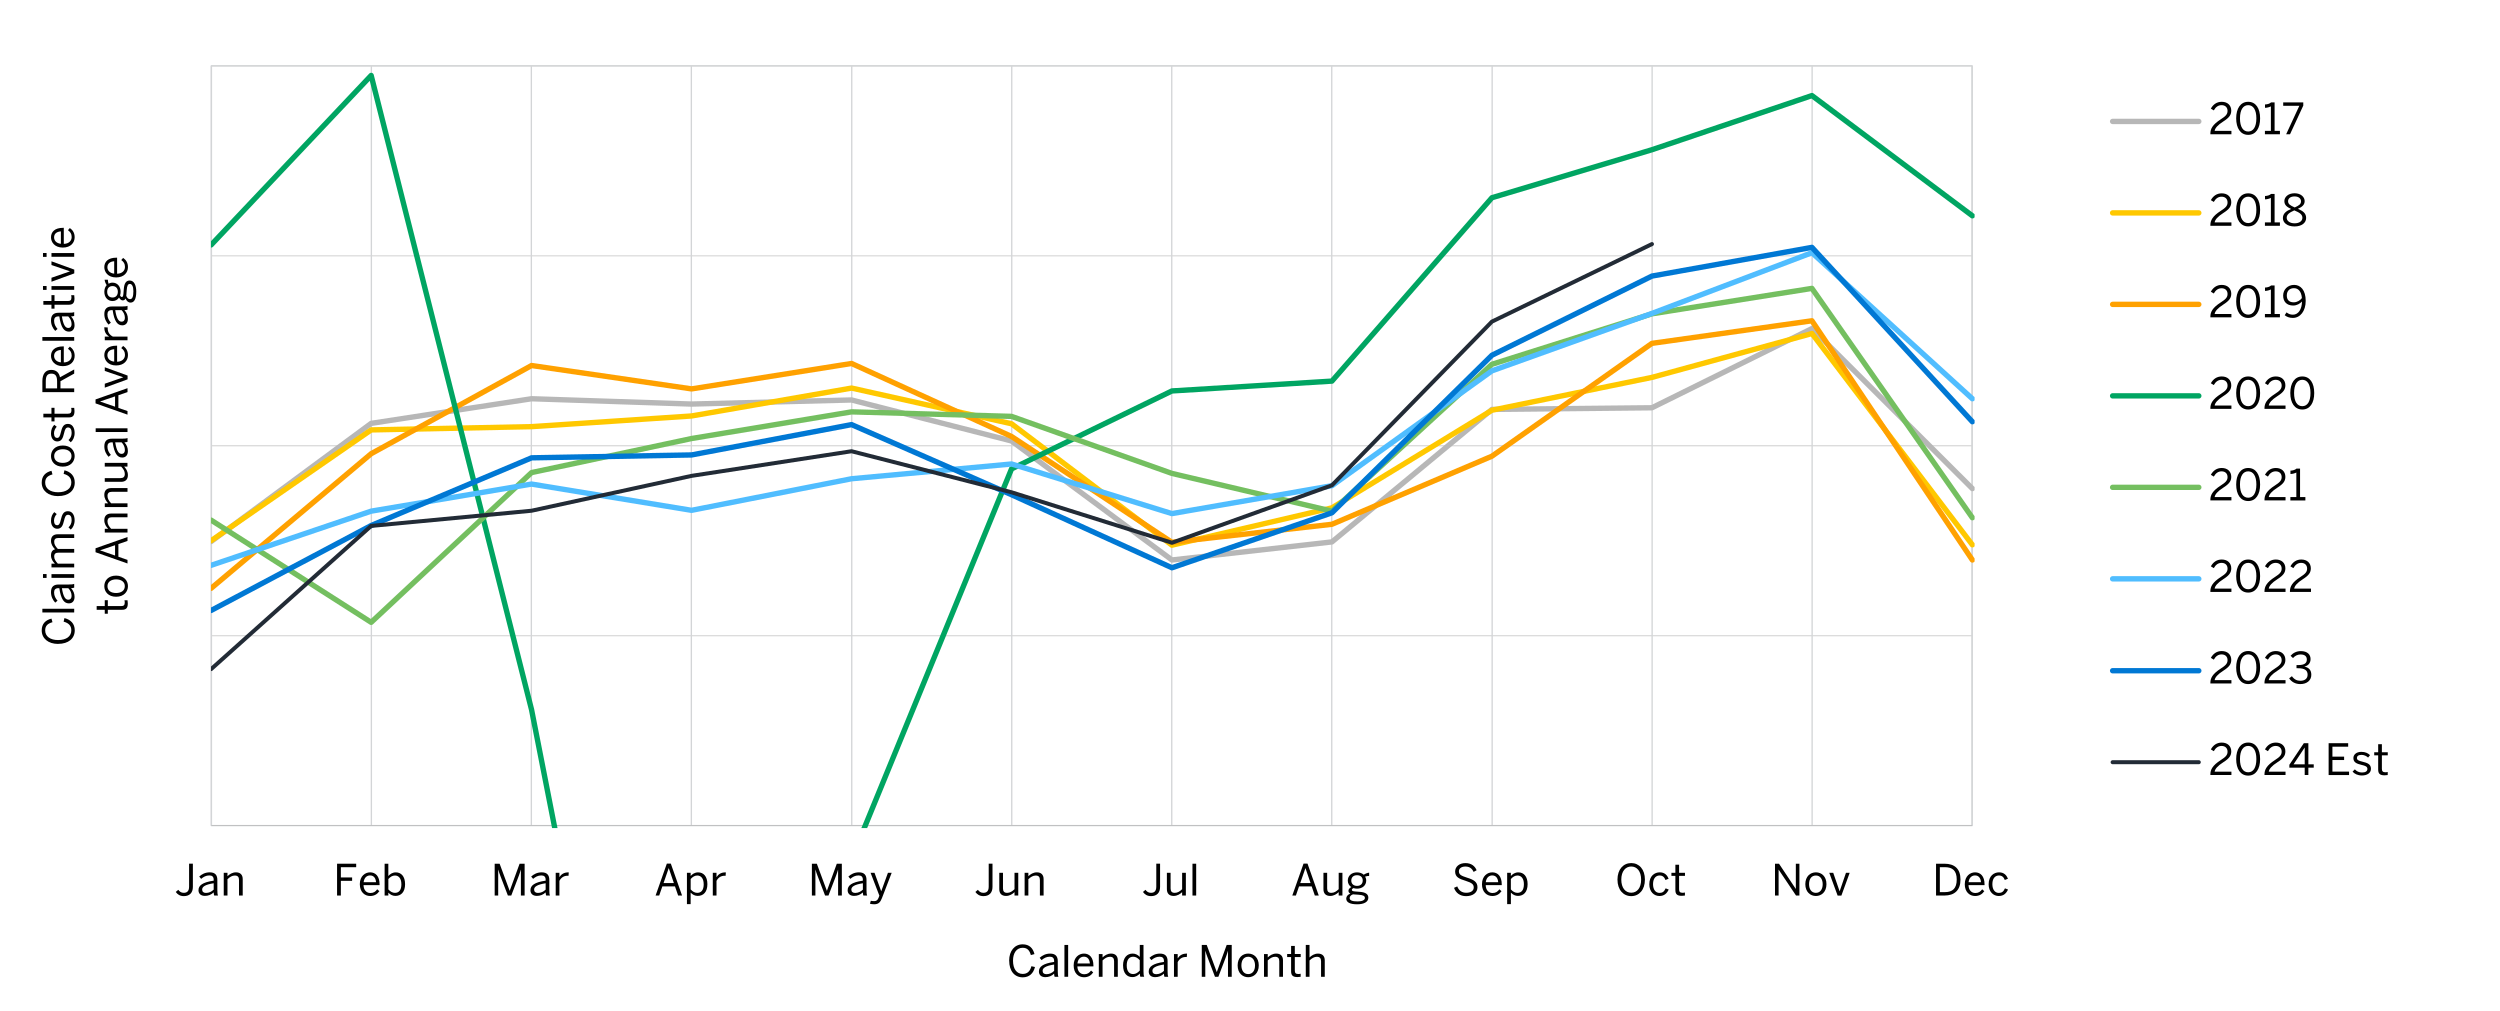 <?xml version="1.0" encoding="UTF-8"?><svg xmlns="http://www.w3.org/2000/svg" xmlns:xlink="http://www.w3.org/1999/xlink" viewBox="0 0 930 376"><defs><style>.bu{clip-path:url(#ba);}.bv{clip-path:url(#ay);}.bw{clip-path:url(#an);}.bx{clip-path:url(#t);}.by{clip-path:url(#bn);}.bz{clip-path:url(#i);}.ca{clip-path:url(#af);}.cb{clip-path:url(#x);}.cc{clip-path:url(#k);}.cd{clip-path:url(#q);}.ce{clip-path:url(#ar);}.cf{clip-path:url(#bb);}.cg{clip-path:url(#m);}.ch{clip-path:url(#bp);}.ci{stroke-width:.25px;}.ci,.cj,.ck,.cl,.cm,.cn,.co,.cp,.cq,.cr,.cs,.ct,.cu{fill:none;}.ci,.cj,.cl,.cm,.cn,.cp,.cq,.cr,.cs,.ct,.cu{stroke-linejoin:round;}.ci,.cs{stroke:#b7b7b7;}.cv{clip-path:url(#f);}.cw{clip-path:url(#j);}.cj{stroke:#00a562;}.cj,.cl,.cm,.cn,.cp,.cr,.cs{stroke-width:2px;}.cj,.cl,.cm,.cn,.cp,.cr,.cs,.cu{stroke-linecap:round;}.cx{clip-path:url(#aa);}.cy{clip-path:url(#ai);}.cz{clip-path:url(#bk);}.da{clip-path:url(#bc);}.db{clip-path:url(#ac);}.dc{clip-path:url(#ad);}.dd{clip-path:url(#bi);}.de{clip-path:url(#al);}.df{clip-path:url(#ax);}.dg{clip-path:url(#av);}.dh{clip-path:url(#bg);}.di{clip-path:url(#am);}.dj{clip-path:url(#aq);}.dk{clip-path:url(#p);}.dl{clip-path:url(#h);}.dm{clip-path:url(#ak);}.dn{clip-path:url(#bo);}.do{clip-path:url(#bq);}.dp{clip-path:url(#ag);}.cl{stroke:#74bf60;}.dq{clip-path:url(#o);}.dr{clip-path:url(#v);}.ds{clip-path:url(#bd);}.dt{clip-path:url(#b);}.du{clip-path:url(#n);}.dv{clip-path:url(#be);}.dw{clip-path:url(#r);}.cm{stroke:#ffa100;}.dx{clip-path:url(#bj);}.dy{clip-path:url(#s);}.dz{clip-path:url(#az);}.ea{clip-path:url(#at);}.eb{clip-path:url(#g);}.ec{clip-path:url(#z);}.cn{stroke:#0078d4;}.co{clip-rule:evenodd;}.ed{clip-path:url(#ao);}.ee{clip-path:url(#ap);}.ef{clip-path:url(#bl);}.eg{clip-path:url(#l);}.eh{clip-path:url(#d);}.ei{clip-path:url(#ae);}.ej{clip-path:url(#bm);}.cp{stroke:#50bdff;}.ek{clip-path:url(#e);}.el{clip-path:url(#au);}.cq{stroke:#d3d5d7;}.cq,.ct{stroke-width:.5px;}.em{clip-path:url(#aj);}.en{clip-path:url(#w);}.eo{clip-path:url(#ab);}.ep{clip-path:url(#bf);}.cr{stroke:#ffc800;}.eq{clip-path:url(#ah);}.er{clip-path:url(#y);}.es{clip-path:url(#as);}.ct{stroke:#dcdcdc;}.et{clip-path:url(#u);}.eu{clip-path:url(#bh);}.cu{stroke:#222b36;stroke-dasharray:57150 76200;stroke-width:1.5px;}.ev{clip-path:url(#aw);}</style><clipPath id="b"><polygon class="co" points="80.85 -98.68 727.04 -98.68 727.04 -372.69 80.85 -372.69 80.85 -98.68 80.85 -98.68"/></clipPath><clipPath id="d"><polygon class="co" points=".34 369.54 916 369.54 916 3.27 .34 3.27 .34 369.54 .34 369.54"/></clipPath><clipPath id="e"><polygon class="co" points=".34 369.54 916 369.54 916 3.27 .34 3.27 .34 369.54 .34 369.54"/></clipPath><clipPath id="f"><polygon class="co" points=".34 369.54 916 369.54 916 3.27 .34 3.27 .34 369.54 .34 369.54"/></clipPath><clipPath id="g"><polygon class="co" points=".34 369.54 916 369.54 916 3.27 .34 3.27 .34 369.54 .34 369.54"/></clipPath><clipPath id="h"><polygon class="co" points="78.48 308.04 734.55 308.04 734.55 24.33 78.48 24.33 78.48 308.04 78.48 308.04"/></clipPath><clipPath id="i"><polygon class="co" points="78.48 308.04 734.55 308.04 734.55 24.33 78.48 24.33 78.48 308.04 78.48 308.04"/></clipPath><clipPath id="j"><polygon class="co" points="78.48 308.04 734.55 308.04 734.55 24.33 78.48 24.33 78.48 308.04 78.48 308.04"/></clipPath><clipPath id="k"><polygon class="co" points="78.48 308.04 734.55 308.04 734.55 24.33 78.48 24.33 78.48 308.04 78.48 308.04"/></clipPath><clipPath id="l"><polygon class="co" points="78.48 308.04 734.55 308.04 734.55 24.33 78.48 24.33 78.48 308.04 78.48 308.04"/></clipPath><clipPath id="m"><polygon class="co" points="78.48 308.04 734.55 308.04 734.55 24.33 78.48 24.33 78.48 308.04 78.48 308.04"/></clipPath><clipPath id="n"><polygon class="co" points="78.48 308.04 734.55 308.04 734.55 24.33 78.48 24.33 78.48 308.04 78.48 308.04"/></clipPath><clipPath id="o"><polygon class="co" points="78.48 308.04 734.55 308.04 734.55 24.33 78.48 24.33 78.48 308.04 78.48 308.04"/></clipPath><clipPath id="p"><polygon class="co" points=".34 369.54 916 369.54 916 3.27 .34 3.27 .34 369.54 .34 369.54"/></clipPath><clipPath id="q"><rect class="ck" x=".34" y="3.27" width="915.66" height="366.26"/></clipPath><clipPath id="r"><polygon class="co" points=".34 369.54 916 369.54 916 3.27 .34 3.27 .34 369.54 .34 369.54"/></clipPath><clipPath id="s"><rect class="ck" x=".34" y="3.27" width="915.66" height="366.26"/></clipPath><clipPath id="t"><polygon class="co" points=".34 369.54 916 369.54 916 3.27 .34 3.27 .34 369.54 .34 369.54"/></clipPath><clipPath id="u"><rect class="ck" x=".34" y="3.27" width="915.66" height="366.26"/></clipPath><clipPath id="v"><polygon class="co" points=".34 369.54 916 369.54 916 3.27 .34 3.27 .34 369.54 .34 369.54"/></clipPath><clipPath id="w"><rect class="ck" x=".34" y="3.27" width="915.66" height="366.26"/></clipPath><clipPath id="x"><polygon class="co" points=".34 369.54 916 369.54 916 3.27 .34 3.27 .34 369.54 .34 369.54"/></clipPath><clipPath id="y"><rect class="ck" x=".34" y="3.27" width="915.66" height="366.26"/></clipPath><clipPath id="z"><polygon class="co" points=".34 369.54 916 369.54 916 3.27 .34 3.27 .34 369.54 .34 369.54"/></clipPath><clipPath id="aa"><rect class="ck" x=".34" y="3.27" width="915.66" height="366.26"/></clipPath><clipPath id="ab"><polygon class="co" points=".34 369.54 916 369.54 916 3.27 .34 3.27 .34 369.54 .34 369.54"/></clipPath><clipPath id="ac"><rect class="ck" x=".34" y="3.27" width="915.66" height="366.26"/></clipPath><clipPath id="ad"><polygon class="co" points=".34 369.54 916 369.54 916 3.27 .34 3.27 .34 369.54 .34 369.54"/></clipPath><clipPath id="ae"><rect class="ck" x=".34" y="3.27" width="915.66" height="366.26"/></clipPath><clipPath id="af"><polygon class="co" points=".34 369.54 916 369.54 916 3.27 .34 3.27 .34 369.54 .34 369.54"/></clipPath><clipPath id="ag"><rect class="ck" x=".34" y="3.27" width="915.66" height="366.26"/></clipPath><clipPath id="ah"><polygon class="co" points=".34 369.54 916 369.54 916 3.27 .34 3.27 .34 369.54 .34 369.54"/></clipPath><clipPath id="ai"><rect class="ck" x=".34" y="3.27" width="915.66" height="366.26"/></clipPath><clipPath id="aj"><polygon class="co" points=".34 369.54 916 369.54 916 3.27 .34 3.27 .34 369.54 .34 369.54"/></clipPath><clipPath id="ak"><rect class="ck" x=".34" y="3.27" width="915.66" height="366.26"/></clipPath><clipPath id="al"><polygon class="co" points=".34 369.54 916 369.54 916 3.27 .34 3.27 .34 369.54 .34 369.54"/></clipPath><clipPath id="am"><rect class="ck" x=".34" y="3.27" width="915.66" height="366.26"/></clipPath><clipPath id="an"><polygon class="co" points=".34 369.54 916 369.54 916 3.27 .34 3.27 .34 369.54 .34 369.54"/></clipPath><clipPath id="ao"><rect class="ck" x=".34" y="3.27" width="915.66" height="366.26"/></clipPath><clipPath id="ap"><polygon class="co" points=".34 369.54 916 369.54 916 3.27 .34 3.27 .34 369.54 .34 369.54"/></clipPath><clipPath id="aq"><rect class="ck" x=".34" y="3.27" width="915.66" height="366.26"/></clipPath><clipPath id="ar"><polygon class="co" points=".34 369.54 916 369.54 916 3.27 .34 3.27 .34 369.54 .34 369.54"/></clipPath><clipPath id="as"><rect class="ck" x=".34" y="3.27" width="915.66" height="366.26"/></clipPath><clipPath id="at"><polygon class="co" points=".34 369.54 916 369.54 916 3.27 .34 3.27 .34 369.54 .34 369.54"/></clipPath><clipPath id="au"><polygon class="co" points=".34 369.54 916 369.54 916 3.27 .34 3.27 .34 369.54 .34 369.54"/></clipPath><clipPath id="av"><rect class="ck" x=".34" y="3.27" width="915.66" height="366.26"/></clipPath><clipPath id="aw"><polygon class="co" points=".34 369.54 916 369.54 916 3.27 .34 3.27 .34 369.54 .34 369.54"/></clipPath><clipPath id="ax"><polygon class="co" points=".34 369.54 916 369.54 916 3.27 .34 3.27 .34 369.54 .34 369.54"/></clipPath><clipPath id="ay"><rect class="ck" x=".34" y="3.27" width="915.66" height="366.26"/></clipPath><clipPath id="az"><polygon class="co" points=".34 369.54 916 369.54 916 3.27 .34 3.27 .34 369.54 .34 369.54"/></clipPath><clipPath id="ba"><polygon class="co" points=".34 369.54 916 369.54 916 3.27 .34 3.27 .34 369.54 .34 369.54"/></clipPath><clipPath id="bb"><rect class="ck" x=".34" y="3.27" width="915.66" height="366.26"/></clipPath><clipPath id="bc"><polygon class="co" points=".34 369.54 916 369.54 916 3.27 .34 3.27 .34 369.54 .34 369.54"/></clipPath><clipPath id="bd"><polygon class="co" points=".34 369.54 916 369.54 916 3.27 .34 3.27 .34 369.54 .34 369.54"/></clipPath><clipPath id="be"><rect class="ck" x=".34" y="3.27" width="915.66" height="366.26"/></clipPath><clipPath id="bf"><polygon class="co" points=".34 369.54 916 369.54 916 3.27 .34 3.27 .34 369.54 .34 369.54"/></clipPath><clipPath id="bg"><polygon class="co" points=".34 369.54 916 369.54 916 3.27 .34 3.27 .34 369.54 .34 369.54"/></clipPath><clipPath id="bh"><rect class="ck" x=".34" y="3.27" width="915.66" height="366.26"/></clipPath><clipPath id="bi"><polygon class="co" points=".34 369.54 916 369.54 916 3.27 .34 3.27 .34 369.54 .34 369.54"/></clipPath><clipPath id="bj"><polygon class="co" points=".34 369.54 916 369.54 916 3.27 .34 3.27 .34 369.54 .34 369.54"/></clipPath><clipPath id="bk"><rect class="ck" x=".34" y="3.27" width="915.66" height="366.26"/></clipPath><clipPath id="bl"><polygon class="co" points=".34 369.54 916 369.54 916 3.27 .34 3.27 .34 369.54 .34 369.54"/></clipPath><clipPath id="bm"><polygon class="co" points=".34 369.54 916 369.54 916 3.27 .34 3.27 .34 369.54 .34 369.54"/></clipPath><clipPath id="bn"><rect class="ck" x=".34" y="3.27" width="915.66" height="366.26"/></clipPath><clipPath id="bo"><polygon class="co" points=".34 369.54 916 369.54 916 3.27 .34 3.27 .34 369.54 .34 369.54"/></clipPath><clipPath id="bp"><polygon class="co" points=".34 369.54 916 369.54 916 3.27 .34 3.27 .34 369.54 .34 369.54"/></clipPath><clipPath id="bq"><rect class="ck" x=".34" y="3.27" width="915.66" height="366.26"/></clipPath></defs><g id="a"><g class="dt"><polyline class="cj" points="80.93 -312.66 139.49 -290.47 198.21 -178.12 256.92 137.8 315.49 -59.77 374.2 -247.01 432.76 -295.86 491.48 -263.5 550.2 -308.04 608.76 -385.09 667.47 -267.04 726.04 -360.59"/></g></g><g id="c"><g class="eh"><path class="ct" d="M78.63,236.46h655M78.63,165.8h655M78.63,95.15h655M78.63,24.49h655"/></g><g class="ek"><path class="cq" d="M78.63,24.49v282.63M138.15,24.49v282.63M197.66,24.49v282.63M257.18,24.49v282.63M316.85,24.49v282.63M376.37,24.49v282.63M435.89,24.49v282.63M495.41,24.49v282.63M555.08,24.49v282.63M614.59,24.49v282.63M674.11,24.49v282.63M733.63,24.49v282.63"/></g><g class="cv"><polygon class="cq" points="78.63 24.49 733.63 24.49 733.63 307.12 78.63 307.12 78.63 24.49 78.63 24.49"/></g><g class="eb"><line class="ci" x1="78.63" y1="307.12" x2="733.63" y2="307.12"/></g><g class="dl"><polyline class="cs" points="78.55 201.44 138.07 157.49 197.74 148.33 257.26 150.31 316.78 148.79 376.29 164.05 435.96 208.31 495.48 201.59 555 152.3 614.52 151.69 674.04 122.23 733.71 181.75"/></g><g class="bz"><polyline class="cr" points="78.55 201.13 138.07 159.93 197.74 158.71 257.26 154.74 316.78 144.36 376.29 157.64 435.96 202.81 495.48 188.92 555 152.6 614.52 140.39 674.04 124.07 733.71 202.66"/></g><g class="cw"><polyline class="cm" points="78.55 218.84 138.07 168.78 197.74 135.97 257.26 144.67 316.78 135.21 376.29 162.37 435.96 201.74 495.48 195.03 555 169.7 614.52 127.73 674.04 119.33 733.71 208.31"/></g><g class="cc"><polyline class="cj" points="78.55 91.1 138.07 28.07 197.74 264.01 257.26 567.4 316.78 319.56 376.29 174.43 435.96 145.43 495.48 141.77 555 73.55 614.52 55.7 674.04 35.55 733.71 80.27"/></g><g class="eg"><polyline class="cl" points="78.55 193.5 138.07 231.5 197.74 175.8 257.26 163.13 316.78 153.21 376.29 154.89 435.96 176.11 495.48 190.15 555 135.51 614.52 116.74 674.04 107.28 733.71 192.59"/></g><g class="cg"><polyline class="cp" points="78.55 210.29 138.07 190.15 197.74 180.07 257.26 189.84 316.78 178.09 376.29 172.6 435.96 191.06 495.48 180.68 555 137.95 614.52 116.59 674.04 94 733.71 148.33"/></g><g class="du"><polyline class="cn" points="78.55 227.08 138.07 195.49 197.74 170.31 257.26 169.24 316.78 157.95 376.29 184.04 435.96 211.21 495.48 190.76 555 132.15 614.52 102.7 674.04 92.02 733.71 156.88"/></g><g class="dq"><polyline class="cu" points="78.55 248.9 138.07 195.64 197.74 189.99 257.26 177.02 316.78 167.86 376.29 183.13 435.96 201.9 495.48 180.53 555 119.64 614.52 90.8"/></g><g class="dk"><g class="cd"><path d="M65.38,331.81l.94-.8c.48.66,1.09,1.12,2.02,1.12,1.2,0,2-.58,2-2.29v-8.55h1.41v8.64c0,2.22-1.26,3.43-3.36,3.43-1.44,0-2.34-.62-3.01-1.55Z"/><path d="M73.84,331.13c0-1.71,1.46-2.93,5.65-3.52v-.38c0-1.06-.56-1.57-1.6-1.57-1.28,0-2.23.56-3.06,1.28l-.72-.86c.98-.9,2.24-1.57,3.92-1.57,2.02,0,2.82,1.06,2.82,2.82v3.73c0,1.02.06,1.65.24,2.08h-1.41c-.11-.35-.19-.69-.19-1.17-.94.88-2,1.3-3.27,1.3-1.46,0-2.39-.77-2.39-2.13ZM79.49,330.94v-2.37c-3.22.51-4.29,1.3-4.29,2.35,0,.82.54,1.25,1.42,1.25,1.12,0,2.08-.46,2.87-1.23Z"/><path d="M83.23,333.14v-8.45h1.39v1.26c.74-.72,1.79-1.44,3.17-1.44,1.62,0,2.5.93,2.5,2.53v6.1h-1.38v-5.79c0-1.12-.48-1.65-1.55-1.65-1.01,0-1.86.53-2.74,1.36v6.08h-1.39Z"/></g></g><g class="dw"><g class="dy"><path d="M125.39,333.14v-11.84h7.11v1.3h-5.7v3.81h4.19v1.26h-4.19v5.47h-1.41Z"/><path d="M133.85,328.91c0-3.07,2.05-4.4,3.83-4.4,2,0,3.52,1.41,3.52,4.47v.29h-5.97c.05,1.9,1.15,2.93,2.54,2.93,1.22,0,1.9-.5,2.55-1.38l.8.7c-.78,1.12-1.86,1.79-3.44,1.79-2,0-3.83-1.46-3.83-4.4ZM139.89,328.19c-.11-1.5-.83-2.53-2.22-2.53-1.14,0-2.21.78-2.4,2.53h4.63Z"/><path d="M144.46,332.05v1.09h-1.38v-11.84h1.38v4.58c.64-.72,1.52-1.36,2.79-1.36,1.94,0,3.44,1.44,3.44,4.39s-1.52,4.37-3.59,4.37c-1.04,0-1.92-.46-2.64-1.22ZM149.31,328.91c0-2.16-1.02-3.22-2.38-3.22-.98,0-1.76.53-2.46,1.3v3.87c.74.83,1.55,1.28,2.45,1.28,1.47,0,2.4-.99,2.4-3.23Z"/></g></g><g class="bx"><g class="et"><path d="M184.02,333.14v-11.84h1.84l3.73,10.07h.03l3.67-10.07h1.87v11.84h-1.39v-9.59h-.03c-.16.62-.45,1.39-.72,2.18l-2.83,7.41h-1.26l-2.83-7.41c-.29-.78-.48-1.28-.74-2.22h-.03v9.64h-1.3Z"/><path d="M197.33,331.13c0-1.71,1.46-2.93,5.65-3.52v-.38c0-1.06-.56-1.57-1.6-1.57-1.28,0-2.23.56-3.06,1.28l-.72-.86c.98-.9,2.24-1.57,3.92-1.57,2.02,0,2.82,1.06,2.82,2.82v3.73c0,1.02.06,1.65.24,2.08h-1.41c-.11-.35-.19-.69-.19-1.17-.94.88-2,1.3-3.27,1.3-1.46,0-2.39-.77-2.39-2.13ZM202.98,330.94v-2.37c-3.22.51-4.29,1.3-4.29,2.35,0,.82.54,1.25,1.42,1.25,1.12,0,2.08-.46,2.87-1.23Z"/><path d="M206.72,333.14v-8.45h1.38v1.57h.03c.62-.98,1.62-1.74,3.27-1.74h.18l-.1,1.28s-.35-.02-.4-.02c-1.34,0-2.35.7-2.98,1.9v5.46h-1.38Z"/></g></g><g class="dr"><g class="en"><path d="M243.88,333.14l4.19-11.89h1.47l4.19,11.89h-1.46l-1.17-3.39h-4.71l-1.17,3.39h-1.36ZM246.84,328.51h3.84l-1.89-5.55h-.03l-1.92,5.55Z"/><path d="M255.54,336.34v-11.65h1.38v1.17c.64-.7,1.52-1.34,2.79-1.34,1.94,0,3.44,1.44,3.44,4.39s-1.52,4.37-3.59,4.37c-1.04,0-1.92-.46-2.64-1.22v4.29h-1.38ZM261.77,328.91c0-2.16-1.02-3.22-2.38-3.22-.98,0-1.76.53-2.46,1.3v3.87c.74.83,1.55,1.28,2.45,1.28,1.47,0,2.4-.99,2.4-3.23Z"/><path d="M265.16,333.14v-8.45h1.38v1.57h.03c.62-.98,1.62-1.74,3.27-1.74h.18l-.1,1.28s-.35-.02-.4-.02c-1.34,0-2.35.7-2.98,1.9v5.46h-1.38Z"/></g></g><g class="cb"><g class="er"><path d="M302.02,333.14v-11.84h1.84l3.73,10.07h.03l3.67-10.07h1.87v11.84h-1.39v-9.59h-.03c-.16.62-.45,1.39-.72,2.18l-2.83,7.41h-1.26l-2.83-7.41c-.29-.78-.48-1.28-.74-2.22h-.03v9.64h-1.3Z"/><path d="M315.33,331.13c0-1.71,1.46-2.93,5.65-3.52v-.38c0-1.06-.56-1.57-1.6-1.57-1.28,0-2.23.56-3.06,1.28l-.72-.86c.98-.9,2.24-1.57,3.92-1.57,2.02,0,2.82,1.06,2.82,2.82v3.73c0,1.02.06,1.65.24,2.08h-1.41c-.11-.35-.19-.69-.19-1.17-.94.88-2,1.3-3.27,1.3-1.46,0-2.39-.77-2.39-2.13ZM320.99,330.94v-2.37c-3.22.51-4.29,1.3-4.29,2.35,0,.82.54,1.25,1.42,1.25,1.12,0,2.08-.46,2.87-1.23Z"/><path d="M323.62,336.18l.32-1.1c.24.06.66.14,1.25.14.86,0,1.28-.37,1.62-1.2l.32-.83-3.27-8.5h1.46l2.48,6.83h.03l2.48-6.83h1.39l-3.62,9.41c-.58,1.49-1.23,2.29-2.88,2.29-.75,0-1.22-.1-1.58-.21Z"/></g></g><g class="ec"><g class="cx"><path d="M362.84,331.81l.94-.8c.48.66,1.09,1.12,2.02,1.12,1.2,0,2-.58,2-2.29v-8.55h1.41v8.64c0,2.22-1.26,3.43-3.36,3.43-1.44,0-2.34-.62-3.01-1.55Z"/><path d="M371.73,330.78v-6.1h1.38v5.81c0,1.12.48,1.65,1.55,1.65s1.86-.53,2.74-1.36v-6.1h1.39v8.45h-1.39v-1.26c-.74.72-1.79,1.42-3.17,1.42-1.62,0-2.5-.91-2.5-2.51Z"/><path d="M381.16,333.14v-8.45h1.39v1.26c.74-.72,1.79-1.44,3.17-1.44,1.62,0,2.5.93,2.5,2.53v6.1h-1.38v-5.79c0-1.12-.48-1.65-1.55-1.65-1.01,0-1.86.53-2.74,1.36v6.08h-1.39Z"/></g></g><g class="eo"><g class="db"><path d="M425.18,331.81l.94-.8c.48.66,1.09,1.12,2.02,1.12,1.2,0,2-.58,2-2.29v-8.55h1.41v8.64c0,2.22-1.26,3.43-3.36,3.43-1.44,0-2.34-.62-3.01-1.55Z"/><path d="M434.08,330.78v-6.1h1.38v5.81c0,1.12.48,1.65,1.55,1.65s1.86-.53,2.74-1.36v-6.1h1.39v8.45h-1.39v-1.26c-.74.72-1.79,1.42-3.17,1.42-1.62,0-2.5-.91-2.5-2.51Z"/><path d="M443.6,333.14v-11.84h1.38v11.84h-1.38Z"/></g></g><g class="dc"><g class="ei"><path d="M480.73,333.14l4.19-11.89h1.47l4.19,11.89h-1.46l-1.17-3.39h-4.71l-1.17,3.39h-1.36ZM483.69,328.51h3.84l-1.89-5.55h-.03l-1.92,5.55Z"/><path d="M492.32,330.78v-6.1h1.38v5.81c0,1.12.48,1.65,1.55,1.65s1.86-.53,2.74-1.36v-6.1h1.39v8.45h-1.39v-1.26c-.74.72-1.79,1.42-3.17,1.42-1.62,0-2.5-.91-2.5-2.51Z"/><path d="M500.8,334.29c0-.86.59-1.5,1.54-1.87-.48-.22-.72-.58-.72-1.07,0-.54.45-1.01,1.06-1.36-.82-.53-1.3-1.38-1.3-2.43,0-1.78,1.42-3.04,3.44-3.04,1.04,0,1.9.35,2.5.88.51-.38,1.31-.7,2-.78v1.22c-.46,0-1.02.08-1.52.27.27.38.43.88.43,1.46,0,1.82-1.44,3.01-3.41,3.01-.5,0-.91-.08-1.34-.21-.35.16-.59.37-.59.66,0,.35.27.51,1.17.59l1.73.14c2.14.14,3.23.83,3.23,2.19,0,1.6-1.68,2.45-4.13,2.45-2.85,0-4.08-.82-4.08-2.1ZM507.74,334.06c0-.75-.56-1.09-2.34-1.22l-1.6-.11c-.16-.02-.32-.03-.48-.05-.82.29-1.25.82-1.25,1.39,0,.85.88,1.26,2.98,1.26,1.68,0,2.69-.51,2.69-1.28ZM506.94,327.58c0-1.23-.77-2-2.13-2s-2.13.78-2.13,2,.85,1.97,2.14,1.97,2.11-.75,2.11-1.97Z"/></g></g><g class="ca"><g class="dp"><path d="M540.92,330.27l1.18-.53c.59,1.58,1.76,2.37,3.36,2.37s2.77-.7,2.77-1.95c0-1.17-.64-1.74-2.98-2.48-2.46-.75-3.94-1.42-3.94-3.47,0-1.81,1.55-3.14,3.81-3.14s3.57,1.15,4.18,2.66l-1.12.62c-.64-1.42-1.66-2-3.07-2-1.5,0-2.4.74-2.4,1.75,0,1.26.8,1.68,3.12,2.42,2.38.74,3.79,1.54,3.79,3.55s-1.71,3.3-4.23,3.3c-2.26,0-3.86-1.22-4.48-3.09Z"/><path d="M551.3,328.91c0-3.07,2.05-4.4,3.83-4.4,2,0,3.52,1.41,3.52,4.47v.29h-5.97c.05,1.9,1.15,2.93,2.54,2.93,1.22,0,1.9-.5,2.54-1.38l.8.7c-.78,1.12-1.86,1.79-3.44,1.79-2,0-3.83-1.46-3.83-4.4ZM557.33,328.19c-.11-1.5-.83-2.53-2.22-2.53-1.14,0-2.21.78-2.4,2.53h4.63Z"/><path d="M560.66,336.34v-11.65h1.38v1.17c.64-.7,1.52-1.34,2.79-1.34,1.94,0,3.44,1.44,3.44,4.39s-1.52,4.37-3.58,4.37c-1.04,0-1.92-.46-2.64-1.22v4.29h-1.38ZM566.89,328.91c0-2.16-1.02-3.22-2.39-3.22-.98,0-1.76.53-2.46,1.3v3.87c.74.83,1.55,1.28,2.45,1.28,1.47,0,2.4-.99,2.4-3.23Z"/></g></g><g class="eq"><g class="cy"><path d="M601.7,327.21c0-3.81,2.19-6.15,5.12-6.15s5.09,2.34,5.09,6.15-2.16,6.15-5.09,6.15-5.12-2.34-5.12-6.15ZM610.5,327.21c0-3.09-1.54-4.87-3.68-4.87s-3.7,1.78-3.7,4.87,1.52,4.88,3.7,4.88,3.68-1.79,3.68-4.88Z"/><path d="M613.55,328.91c0-3.09,1.98-4.4,3.87-4.4s2.8,1.12,3.31,2.37l-1.17.48c-.42-1.09-1.07-1.68-2.18-1.68-1.22,0-2.45.85-2.45,3.23,0,2.08.99,3.25,2.42,3.25,1.07,0,1.73-.46,2.27-1.7l1.14.45c-.66,1.41-1.63,2.4-3.46,2.4-1.95,0-3.76-1.5-3.76-4.4Z"/><path d="M623.24,331.09v-5.27h-1.47v-1.14h1.47v-3.01h1.38v3.01h2.19v1.14h-2.19v4.96c0,.9.29,1.34,1.31,1.34.3,0,.64-.05.86-.11v1.14c-.24.05-.77.1-1.2.1-1.78,0-2.35-.69-2.35-2.16Z"/></g></g><g class="em"><g class="dm"><path d="M660.3,333.14v-11.84h1.49l6.23,9.36h.03v-9.36h1.33v11.84h-1.26l-6.45-9.62h-.03v9.62h-1.33Z"/><path d="M671.58,328.91c0-2.91,1.86-4.4,3.94-4.4s3.92,1.49,3.92,4.4-1.86,4.4-3.92,4.4-3.94-1.5-3.94-4.4ZM678.04,328.91c0-1.76-.85-3.22-2.53-3.22s-2.54,1.31-2.54,3.22c0,1.79.83,3.23,2.54,3.23,1.6,0,2.53-1.3,2.53-3.23Z"/><path d="M683.6,333.17l-3.11-8.48h1.47l2.37,6.85h.03l2.34-6.85h1.38l-3.09,8.48h-1.39Z"/></g></g><g class="de"><g class="di"><path d="M720.21,333.14v-11.84h3.12c3.81,0,5.97,1.92,5.97,5.89s-2.21,5.95-5.97,5.95h-3.12ZM721.62,331.87h1.89c2.87,0,4.39-1.39,4.39-4.69s-1.54-4.59-4.42-4.59h-1.86v9.28Z"/><path d="M730.9,328.91c0-3.07,2.05-4.4,3.83-4.4,2,0,3.52,1.41,3.52,4.47v.29h-5.97c.05,1.9,1.15,2.93,2.54,2.93,1.22,0,1.9-.5,2.54-1.38l.8.7c-.78,1.12-1.86,1.79-3.44,1.79-2,0-3.83-1.46-3.83-4.4ZM736.93,328.19c-.11-1.5-.83-2.53-2.22-2.53-1.14,0-2.21.78-2.4,2.53h4.63Z"/><path d="M739.78,328.91c0-3.09,1.98-4.4,3.87-4.4s2.8,1.12,3.31,2.37l-1.17.48c-.42-1.09-1.07-1.68-2.18-1.68-1.22,0-2.45.85-2.45,3.23,0,2.08.99,3.25,2.42,3.25,1.07,0,1.73-.46,2.27-1.7l1.14.45c-.66,1.41-1.63,2.4-3.46,2.4-1.95,0-3.76-1.5-3.76-4.4Z"/></g></g><g class="bw"><g class="ed"><path d="M21.62,239.54c-3.7,0-6.1-2.06-6.1-5.03,0-2.51,1.46-3.84,3.63-4.39l.37,1.34c-1.79.51-2.71,1.33-2.71,3.06,0,2.21,1.86,3.58,4.79,3.58,3.14,0,4.93-1.41,4.93-3.62,0-1.68-.94-2.72-2.86-3.22l.3-1.33c2.34.58,3.84,2.08,3.84,4.56,0,3.01-2.32,5.03-6.19,5.03Z"/><path d="M27.6,227.84h-11.84v-1.38h11.84v1.38Z"/><path d="M25.59,224.45c-1.71,0-2.93-1.46-3.52-5.65h-.38c-1.06,0-1.57.56-1.57,1.6,0,1.28.56,2.23,1.28,3.06l-.86.72c-.9-.98-1.57-2.24-1.57-3.92,0-2.02,1.06-2.82,2.82-2.82h3.73c1.02,0,1.65-.06,2.08-.24v1.41c-.35.11-.69.19-1.17.19.88.94,1.3,2,1.3,3.27,0,1.46-.77,2.39-2.13,2.39ZM25.4,218.8h-2.37c.51,3.22,1.3,4.29,2.35,4.29.82,0,1.25-.54,1.25-1.42,0-1.12-.46-2.08-1.23-2.87Z"/><path d="M17.33,214.99h-1.34v-1.44h1.34v1.44ZM27.6,214.96h-8.45v-1.38h8.45v1.38Z"/><path d="M27.6,211.06h-8.45v-1.38h1.28c-.8-.8-1.46-1.78-1.46-3.04,0-1.42.61-2.03,1.49-2.32-.8-.82-1.49-1.86-1.49-3.12,0-1.73,1.01-2.45,2.53-2.45h6.1v1.38h-5.79c-1.12,0-1.65.37-1.65,1.47,0,.94.53,1.73,1.36,2.61h6.08v1.38h-5.79c-1.12,0-1.65.37-1.65,1.47,0,.93.53,1.73,1.36,2.62h6.08v1.38Z"/><path d="M26.31,197l-.83-.83c.69-.64,1.17-1.49,1.17-2.64,0-1.31-.46-2.03-1.33-2.03s-1.17.74-1.5,2.18c-.43,1.79-.91,3.02-2.55,3.02-1.28,0-2.3-1.12-2.3-2.96,0-1.49.48-2.45,1.22-3.23l.91.72c-.59.64-1.01,1.5-1.01,2.45,0,1.23.54,1.71,1.14,1.71.78,0,1.07-.67,1.38-2,.46-1.9.93-3.22,2.67-3.22,1.62,0,2.48,1.46,2.48,3.38,0,1.52-.61,2.77-1.44,3.46Z"/><path d="M21.62,184.56c-3.7,0-6.1-2.06-6.1-5.03,0-2.51,1.46-3.84,3.63-4.39l.37,1.34c-1.79.51-2.71,1.33-2.71,3.06,0,2.21,1.86,3.58,4.79,3.58,3.14,0,4.93-1.41,4.93-3.62,0-1.68-.94-2.72-2.86-3.22l.3-1.33c2.34.58,3.84,2.08,3.84,4.56,0,3.01-2.32,5.03-6.19,5.03Z"/><path d="M23.37,173.59c-2.91,0-4.4-1.86-4.4-3.94s1.49-3.92,4.4-3.92,4.4,1.86,4.4,3.92-1.5,3.94-4.4,3.94ZM23.37,167.12c-1.76,0-3.22.85-3.22,2.53s1.31,2.54,3.22,2.54c1.79,0,3.23-.83,3.23-2.54,0-1.6-1.3-2.53-3.23-2.53Z"/><path d="M26.31,164.52l-.83-.83c.69-.64,1.17-1.49,1.17-2.64,0-1.31-.46-2.03-1.33-2.03s-1.17.74-1.5,2.18c-.43,1.79-.91,3.02-2.55,3.02-1.28,0-2.3-1.12-2.3-2.96,0-1.49.48-2.45,1.22-3.23l.91.72c-.59.64-1.01,1.5-1.01,2.45,0,1.23.54,1.71,1.14,1.71.78,0,1.07-.67,1.38-2,.46-1.9.93-3.22,2.67-3.22,1.62,0,2.48,1.46,2.48,3.38,0,1.52-.61,2.77-1.44,3.46Z"/><path d="M25.55,155.28h-5.27v1.47h-1.14v-1.47h-3.01v-1.38h3.01v-2.19h1.14v2.19h4.96c.9,0,1.34-.29,1.34-1.31,0-.3-.05-.64-.11-.86h1.14c.05.24.1.77.1,1.2,0,1.78-.69,2.35-2.16,2.35Z"/><path d="M27.6,145.88h-11.84v-4.07c0-2.69,1.14-4.21,3.31-4.21,1.9,0,2.9,1.07,3.25,2.75l5.28-2.91v1.54l-5.11,2.83v2.67h5.11v1.39ZM21.24,144.48v-2.59c0-1.86-.51-2.9-2.13-2.9s-2.08,1.02-2.08,2.91v2.58h4.21Z"/><path d="M23.37,136.21c-3.07,0-4.4-2.05-4.4-3.83,0-2,1.41-3.52,4.47-3.52h.29v5.97c1.9-.05,2.93-1.15,2.93-2.54,0-1.22-.5-1.9-1.38-2.55l.7-.8c1.12.78,1.79,1.86,1.79,3.44,0,2-1.46,3.83-4.4,3.83ZM22.65,130.18c-1.5.11-2.53.83-2.53,2.22,0,1.14.78,2.21,2.53,2.4v-4.63Z"/><path d="M27.6,126.76h-11.84v-1.38h11.84v1.38Z"/><path d="M25.59,123.36c-1.71,0-2.93-1.46-3.52-5.65h-.38c-1.06,0-1.57.56-1.57,1.6,0,1.28.56,2.23,1.28,3.06l-.86.72c-.9-.98-1.57-2.24-1.57-3.92,0-2.02,1.06-2.82,2.82-2.82h3.73c1.02,0,1.65-.06,2.08-.24v1.41c-.35.11-.69.19-1.17.19.88.94,1.3,2,1.3,3.27,0,1.46-.77,2.39-2.13,2.39ZM25.4,117.71h-2.37c.51,3.22,1.3,4.29,2.35,4.29.82,0,1.25-.54,1.25-1.42,0-1.12-.46-2.08-1.23-2.87Z"/><path d="M25.55,113.36h-5.27v1.47h-1.14v-1.47h-3.01v-1.38h3.01v-2.19h1.14v2.19h4.96c.9,0,1.34-.29,1.34-1.31,0-.3-.05-.64-.11-.86h1.14c.05.24.1.77.1,1.2,0,1.78-.69,2.35-2.16,2.35Z"/><path d="M17.33,107.84h-1.34v-1.44h1.34v1.44ZM27.6,107.81h-8.45v-1.38h8.45v1.38Z"/><path d="M27.63,101.7l-8.48,3.1v-1.47l6.85-2.37v-.03l-6.85-2.34v-1.38l8.48,3.09v1.39Z"/><path d="M17.33,95.56h-1.34v-1.44h1.34v1.44ZM27.6,95.52h-8.45v-1.38h8.45v1.38Z"/><path d="M23.37,92.1c-3.07,0-4.4-2.05-4.4-3.83,0-2,1.41-3.52,4.47-3.52h.29v5.97c1.9-.05,2.93-1.15,2.93-2.54,0-1.22-.5-1.9-1.38-2.55l.7-.8c1.12.78,1.79,1.86,1.79,3.44,0,2-1.46,3.83-4.4,3.83ZM22.65,86.07c-1.5.11-2.53.83-2.53,2.22,0,1.14.78,2.21,2.53,2.4v-4.63Z"/></g></g><g class="ee"><g class="dj"><path d="M45.38,226.84h-5.27v1.47h-1.14v-1.47h-3.01v-1.38h3.01v-2.19h1.14v2.19h4.96c.9,0,1.34-.29,1.34-1.31,0-.3-.05-.64-.11-.86h1.14c.05.24.1.77.1,1.2,0,1.78-.69,2.35-2.16,2.35Z"/><path d="M43.2,221.99c-2.91,0-4.4-1.86-4.4-3.94s1.49-3.92,4.4-3.92,4.4,1.86,4.4,3.92-1.5,3.94-4.4,3.94ZM43.2,215.53c-1.76,0-3.22.85-3.22,2.53s1.31,2.54,3.22,2.54c1.79,0,3.23-.83,3.23-2.54,0-1.6-1.3-2.53-3.23-2.53Z"/><path d="M47.43,209.62l-11.89-4.19v-1.47l11.89-4.19v1.46l-3.39,1.17v4.71l3.39,1.17v1.36ZM42.8,206.66v-3.84l-5.55,1.89v.03l5.55,1.92Z"/><path d="M47.43,198.1h-8.45v-1.39h1.26c-.72-.74-1.44-1.79-1.44-3.17,0-1.62.93-2.5,2.53-2.5h6.1v1.38h-5.79c-1.12,0-1.65.48-1.65,1.55,0,1.01.53,1.86,1.36,2.74h6.08v1.39Z"/><path d="M47.43,188.63h-8.45v-1.39h1.26c-.72-.74-1.44-1.79-1.44-3.17,0-1.62.93-2.5,2.53-2.5h6.1v1.38h-5.79c-1.12,0-1.65.48-1.65,1.55,0,1.01.53,1.86,1.36,2.74h6.08v1.39Z"/><path d="M45.07,179.24h-6.1v-1.38h5.81c1.12,0,1.65-.48,1.65-1.55s-.53-1.86-1.36-2.74h-6.1v-1.39h8.45v1.39h-1.26c.72.74,1.42,1.79,1.42,3.17,0,1.62-.91,2.5-2.51,2.5Z"/><path d="M45.43,170.2c-1.71,0-2.93-1.46-3.52-5.65h-.38c-1.06,0-1.57.56-1.57,1.6,0,1.28.56,2.23,1.28,3.06l-.86.72c-.9-.98-1.57-2.24-1.57-3.92,0-2.02,1.06-2.82,2.82-2.82h3.73c1.02,0,1.65-.06,2.08-.24v1.41c-.35.11-.69.19-1.17.19.88.94,1.3,2,1.3,3.27,0,1.46-.77,2.39-2.13,2.39ZM45.23,164.55h-2.37c.51,3.22,1.3,4.29,2.35,4.29.82,0,1.25-.54,1.25-1.42,0-1.12-.46-2.08-1.23-2.87Z"/><path d="M47.43,160.71h-11.84v-1.38h11.84v1.38Z"/><path d="M47.43,154.25l-11.89-4.19v-1.47l11.89-4.19v1.46l-3.39,1.17v4.71l3.39,1.17v1.36ZM42.8,151.29v-3.84l-5.55,1.89v.03l5.55,1.92Z"/><path d="M47.46,141.11l-8.48,3.1v-1.47l6.85-2.37v-.03l-6.85-2.34v-1.38l8.48,3.09v1.39Z"/><path d="M43.2,135.95c-3.07,0-4.4-2.05-4.4-3.83,0-2,1.41-3.52,4.47-3.52h.29v5.97c1.9-.05,2.93-1.15,2.93-2.54,0-1.22-.5-1.9-1.38-2.55l.7-.8c1.12.78,1.79,1.86,1.79,3.44,0,2-1.46,3.83-4.4,3.83ZM42.48,129.91c-1.5.11-2.53.83-2.53,2.22,0,1.14.78,2.21,2.53,2.4v-4.63Z"/><path d="M47.43,126.59h-8.45v-1.38h1.57v-.03c-.98-.62-1.74-1.62-1.74-3.27v-.18l1.28.1s-.02.35-.02.4c0,1.34.7,2.35,1.9,2.98h5.46v1.38Z"/><path d="M45.43,121.02c-1.71,0-2.93-1.46-3.52-5.65h-.38c-1.06,0-1.57.56-1.57,1.6,0,1.28.56,2.23,1.28,3.06l-.86.72c-.9-.98-1.57-2.24-1.57-3.92,0-2.02,1.06-2.82,2.82-2.82h3.73c1.02,0,1.65-.06,2.08-.24v1.41c-.35.11-.69.19-1.17.19.88.94,1.3,2,1.3,3.27,0,1.46-.77,2.39-2.13,2.39ZM45.23,115.37h-2.37c.51,3.22,1.3,4.29,2.35,4.29.82,0,1.25-.54,1.25-1.42,0-1.12-.46-2.08-1.23-2.87Z"/><path d="M48.58,112.57c-.86,0-1.5-.59-1.87-1.54-.22.48-.58.72-1.07.72-.54,0-1.01-.45-1.36-1.06-.53.82-1.38,1.3-2.43,1.3-1.78,0-3.04-1.42-3.04-3.44,0-1.04.35-1.9.88-2.5-.38-.51-.7-1.31-.78-2h1.22c0,.46.08,1.02.27,1.52.38-.27.88-.43,1.46-.43,1.82,0,3.01,1.44,3.01,3.41,0,.5-.08.91-.21,1.34.16.35.37.59.66.59.35,0,.51-.27.59-1.17l.14-1.73c.14-2.15.83-3.23,2.19-3.23,1.6,0,2.45,1.68,2.45,4.13,0,2.85-.82,4.08-2.1,4.08ZM41.87,106.42c-1.23,0-2,.77-2,2.13s.78,2.13,2,2.13,1.97-.85,1.97-2.15-.75-2.11-1.97-2.11ZM48.35,105.62c-.75,0-1.09.56-1.22,2.34l-.11,1.6c-.02.16-.03.32-.05.48.29.82.82,1.25,1.39,1.25.85,0,1.26-.88,1.26-2.98,0-1.68-.51-2.69-1.28-2.69Z"/><path d="M43.2,103.21c-3.07,0-4.4-2.05-4.4-3.83,0-2,1.41-3.52,4.47-3.52h.29v5.97c1.9-.05,2.93-1.15,2.93-2.54,0-1.22-.5-1.9-1.38-2.55l.7-.8c1.12.78,1.79,1.86,1.79,3.44,0,2-1.46,3.83-4.4,3.83ZM42.48,97.18c-1.5.11-2.53.83-2.53,2.22,0,1.14.78,2.21,2.53,2.4v-4.63Z"/></g></g><g class="ce"><g class="es"><path d="M375.4,357.39c0-3.7,2.06-6.1,5.03-6.1,2.51,0,3.84,1.46,4.39,3.63l-1.34.37c-.51-1.79-1.33-2.71-3.06-2.71-2.21,0-3.58,1.86-3.58,4.79,0,3.14,1.41,4.93,3.62,4.93,1.68,0,2.72-.94,3.22-2.87l1.33.3c-.58,2.34-2.08,3.84-4.56,3.84-3.01,0-5.03-2.32-5.03-6.19Z"/><path d="M386.48,361.36c0-1.71,1.46-2.93,5.65-3.52v-.38c0-1.06-.56-1.57-1.6-1.57-1.28,0-2.23.56-3.06,1.28l-.72-.86c.98-.9,2.24-1.57,3.92-1.57,2.02,0,2.82,1.06,2.82,2.82v3.73c0,1.02.06,1.65.24,2.08h-1.41c-.11-.35-.19-.69-.19-1.17-.94.88-2,1.3-3.27,1.3-1.46,0-2.39-.77-2.39-2.13ZM392.14,361.17v-2.37c-3.22.51-4.29,1.3-4.29,2.35,0,.82.54,1.25,1.42,1.25,1.12,0,2.08-.46,2.87-1.23Z"/><path d="M395.97,363.36v-11.84h1.38v11.84h-1.38Z"/><path d="M399.4,359.13c0-3.07,2.05-4.4,3.83-4.4,2,0,3.52,1.41,3.52,4.47v.29h-5.97c.05,1.91,1.15,2.93,2.54,2.93,1.22,0,1.9-.5,2.55-1.38l.8.71c-.78,1.12-1.86,1.79-3.44,1.79-2,0-3.83-1.46-3.83-4.4ZM405.43,358.41c-.11-1.5-.83-2.53-2.22-2.53-1.14,0-2.21.78-2.4,2.53h4.63Z"/><path d="M408.76,363.36v-8.45h1.39v1.26c.74-.72,1.79-1.44,3.17-1.44,1.62,0,2.5.93,2.5,2.53v6.1h-1.38v-5.79c0-1.12-.48-1.65-1.55-1.65-1.01,0-1.86.53-2.74,1.36v6.08h-1.39Z"/><path d="M417.77,359.15c0-2.94,1.54-4.42,3.6-4.42,1.02,0,1.98.51,2.63,1.25v-4.47h1.38v9.76c0,1.02.06,1.65.26,2.08h-1.44c-.1-.27-.19-.77-.19-1.2-.67.74-1.52,1.33-2.79,1.33-1.94,0-3.44-1.39-3.44-4.34ZM423.99,361.05v-3.87c-.74-.83-1.54-1.28-2.43-1.28-1.47,0-2.42,1.04-2.42,3.27s1.04,3.18,2.4,3.18c.98,0,1.74-.53,2.45-1.3Z"/><path d="M427.33,361.36c0-1.71,1.46-2.93,5.65-3.52v-.38c0-1.06-.56-1.57-1.6-1.57-1.28,0-2.23.56-3.06,1.28l-.72-.86c.98-.9,2.24-1.57,3.92-1.57,2.02,0,2.82,1.06,2.82,2.82v3.73c0,1.02.06,1.65.24,2.08h-1.41c-.11-.35-.19-.69-.19-1.17-.94.88-2,1.3-3.27,1.3-1.46,0-2.39-.77-2.39-2.13ZM432.98,361.17v-2.37c-3.22.51-4.29,1.3-4.29,2.35,0,.82.54,1.25,1.42,1.25,1.12,0,2.08-.46,2.87-1.23Z"/><path d="M436.72,363.36v-8.45h1.38v1.57h.03c.62-.98,1.62-1.74,3.27-1.74h.18l-.1,1.28s-.35-.02-.4-.02c-1.34,0-2.35.7-2.98,1.9v5.46h-1.38Z"/><path d="M447.06,363.36v-11.84h1.84l3.73,10.07h.03l3.67-10.07h1.87v11.84h-1.39v-9.59h-.03c-.16.62-.45,1.39-.72,2.18l-2.83,7.41h-1.26l-2.83-7.41c-.29-.78-.48-1.28-.74-2.22h-.03v9.64h-1.3Z"/><path d="M460.4,359.13c0-2.91,1.86-4.4,3.94-4.4s3.92,1.49,3.92,4.4-1.86,4.4-3.92,4.4-3.94-1.5-3.94-4.4ZM466.87,359.13c0-1.76-.85-3.22-2.53-3.22s-2.54,1.31-2.54,3.22c0,1.79.83,3.23,2.54,3.23,1.6,0,2.53-1.3,2.53-3.23Z"/><path d="M470.21,363.36v-8.45h1.39v1.26c.74-.72,1.79-1.44,3.17-1.44,1.62,0,2.5.93,2.5,2.53v6.1h-1.38v-5.79c0-1.12-.48-1.65-1.55-1.65-1.01,0-1.86.53-2.74,1.36v6.08h-1.39Z"/><path d="M480.29,361.31v-5.27h-1.47v-1.14h1.47v-3.01h1.38v3.01h2.19v1.14h-2.19v4.96c0,.9.29,1.34,1.31,1.34.3,0,.64-.05.86-.11v1.14c-.24.05-.77.1-1.2.1-1.78,0-2.35-.69-2.35-2.16Z"/><path d="M485.75,363.36v-11.84h1.39v4.66c.74-.72,1.79-1.44,3.17-1.44,1.62,0,2.5.93,2.5,2.53v6.1h-1.38v-5.79c0-1.12-.48-1.65-1.55-1.65-1.01,0-1.86.53-2.74,1.36v6.08h-1.39Z"/></g></g><g class="ea"><line class="cs" x1="785.9" y1="45.17" x2="817.95" y2="45.17"/></g><g class="el"><g class="dg"><path d="M822.26,49.94v-.26c0-1.71.77-3.31,3.89-5.31,1.78-1.14,2.5-1.86,2.5-3.12s-.82-2.13-2.22-2.13c-1.22,0-2.19.67-2.9,1.95l-1.09-.67c.87-1.57,2.21-2.53,4.05-2.53,2.19,0,3.54,1.34,3.54,3.28,0,1.55-.71,2.61-2.98,4.05-2.06,1.31-3.07,2.48-3.2,3.49h6.24v1.25h-7.83Z"/><path d="M831.86,44.02c0-3.7,1.63-6.15,4.47-6.15s4.43,2.45,4.43,6.15-1.58,6.15-4.43,6.15-4.47-2.45-4.47-6.15ZM839.37,44.02c0-3.22-1.18-4.9-3.04-4.9s-3.06,1.68-3.06,4.9,1.18,4.91,3.06,4.91,3.04-1.7,3.04-4.91Z"/><path d="M842.55,49.94v-1.25h2.22v-9.12c-.58.3-1.5.54-2.19.54v-1.25c.91-.03,1.73-.27,2.26-.77h1.31v10.6h1.98v1.25h-5.59Z"/><path d="M850.45,49.94l4.9-10.58h-6v-1.26h7.47v1.18l-4.93,10.66h-1.44Z"/></g></g><g class="ev"><line class="cr" x1="785.9" y1="79.2" x2="817.95" y2="79.2"/></g><g class="df"><g class="bv"><path d="M822.26,83.99v-.26c0-1.71.77-3.31,3.89-5.31,1.78-1.14,2.5-1.86,2.5-3.12s-.82-2.13-2.22-2.13c-1.22,0-2.19.67-2.9,1.95l-1.09-.67c.87-1.57,2.21-2.53,4.05-2.53,2.19,0,3.54,1.34,3.54,3.28,0,1.55-.71,2.61-2.98,4.05-2.06,1.31-3.07,2.48-3.2,3.49h6.24v1.25h-7.83Z"/><path d="M831.86,78.07c0-3.7,1.63-6.15,4.47-6.15s4.43,2.45,4.43,6.15-1.58,6.15-4.43,6.15-4.47-2.45-4.47-6.15ZM839.37,78.07c0-3.22-1.18-4.9-3.04-4.9s-3.06,1.68-3.06,4.9,1.18,4.91,3.06,4.91,3.04-1.7,3.04-4.91Z"/><path d="M842.55,83.99v-1.25h2.22v-9.12c-.58.3-1.5.54-2.19.54v-1.25c.91-.03,1.73-.27,2.26-.77h1.31v10.6h1.98v1.25h-5.59Z"/><path d="M849.24,81.09c0-1.63,1.18-2.58,3.04-3.36-1.55-.72-2.5-1.47-2.5-2.93s1.38-2.91,3.79-2.91,3.76,1.46,3.76,2.91c0,1.38-.91,2.16-2.51,2.88,1.92.83,3.06,1.66,3.06,3.41s-1.58,3.15-4.31,3.15-4.34-1.38-4.34-3.15ZM856.49,81.01c0-1.25-1.06-1.94-3.01-2.75-1.92.86-2.83,1.57-2.83,2.75s1.2,2.06,2.93,2.06,2.91-.8,2.91-2.06ZM855.98,74.88c0-.9-.74-1.81-2.4-1.81s-2.42.86-2.42,1.76c0,1.09.78,1.6,2.48,2.34,1.65-.74,2.34-1.25,2.34-2.29Z"/></g></g><g class="dz"><line class="cm" x1="785.9" y1="113.23" x2="817.95" y2="113.23"/></g><g class="bu"><g class="cf"><path d="M822.26,118.05v-.26c0-1.71.77-3.31,3.89-5.31,1.78-1.14,2.5-1.86,2.5-3.12s-.82-2.13-2.22-2.13c-1.22,0-2.19.67-2.9,1.95l-1.09-.67c.87-1.57,2.21-2.53,4.05-2.53,2.19,0,3.54,1.34,3.54,3.28,0,1.55-.71,2.61-2.98,4.05-2.06,1.31-3.07,2.48-3.2,3.49h6.24v1.25h-7.83Z"/><path d="M831.86,112.13c0-3.7,1.63-6.15,4.47-6.15s4.43,2.45,4.43,6.15-1.58,6.15-4.43,6.15-4.47-2.45-4.47-6.15ZM839.37,112.13c0-3.22-1.18-4.9-3.04-4.9s-3.06,1.68-3.06,4.9,1.18,4.91,3.06,4.91,3.04-1.7,3.04-4.91Z"/><path d="M842.55,118.05v-1.25h2.22v-9.12c-.58.3-1.5.54-2.19.54v-1.25c.91-.03,1.73-.27,2.26-.77h1.31v10.6h1.98v1.25h-5.59Z"/><path d="M849.91,117.25l.69-1.04c.64.5,1.3.85,2.38.85,2.05,0,3.33-2.08,3.36-4.9-.77.8-1.86,1.5-3.3,1.5-2.4,0-3.71-1.49-3.71-3.71s1.7-3.97,4.08-3.97,4.31,1.9,4.31,5.94c0,3.81-2.03,6.35-4.79,6.35-1.36,0-2.37-.46-3.03-1.02ZM856.31,110.9c-.21-2.59-1.42-3.7-2.98-3.7s-2.64.99-2.64,2.72c0,1.47.72,2.54,2.58,2.54,1.23,0,2.39-.69,3.04-1.57Z"/></g></g><g class="da"><line class="cj" x1="785.9" y1="147.26" x2="817.95" y2="147.26"/></g><g class="ds"><g class="dv"><path d="M822.26,152.11v-.26c0-1.71.77-3.31,3.89-5.31,1.78-1.14,2.5-1.86,2.5-3.12s-.82-2.13-2.22-2.13c-1.22,0-2.19.67-2.9,1.95l-1.09-.67c.87-1.57,2.21-2.53,4.05-2.53,2.19,0,3.54,1.34,3.54,3.28,0,1.55-.71,2.61-2.98,4.05-2.06,1.31-3.07,2.48-3.2,3.49h6.24v1.25h-7.83Z"/><path d="M831.86,146.19c0-3.7,1.63-6.15,4.47-6.15s4.43,2.45,4.43,6.15-1.58,6.15-4.43,6.15-4.47-2.45-4.47-6.15ZM839.37,146.19c0-3.22-1.18-4.9-3.04-4.9s-3.06,1.68-3.06,4.9,1.18,4.91,3.06,4.91,3.04-1.7,3.04-4.91Z"/><path d="M842.39,152.11v-.26c0-1.71.77-3.31,3.89-5.31,1.78-1.14,2.5-1.86,2.5-3.12s-.82-2.13-2.22-2.13c-1.22,0-2.19.67-2.9,1.95l-1.09-.67c.87-1.57,2.21-2.53,4.05-2.53,2.19,0,3.54,1.34,3.54,3.28,0,1.55-.71,2.61-2.98,4.05-2.06,1.31-3.07,2.48-3.2,3.49h6.24v1.25h-7.83Z"/><path d="M851.99,146.19c0-3.7,1.63-6.15,4.47-6.15s4.43,2.45,4.43,6.15-1.58,6.15-4.43,6.15-4.47-2.45-4.47-6.15ZM859.5,146.19c0-3.22-1.18-4.9-3.04-4.9s-3.06,1.68-3.06,4.9,1.18,4.91,3.06,4.91,3.04-1.7,3.04-4.91Z"/></g></g><g class="ep"><line class="cl" x1="785.9" y1="181.29" x2="817.95" y2="181.29"/></g><g class="dh"><g class="eu"><path d="M822.26,186.16v-.26c0-1.71.77-3.31,3.89-5.31,1.78-1.14,2.5-1.86,2.5-3.12s-.82-2.13-2.22-2.13c-1.22,0-2.19.67-2.9,1.95l-1.09-.67c.87-1.57,2.21-2.53,4.05-2.53,2.19,0,3.54,1.34,3.54,3.28,0,1.55-.71,2.61-2.98,4.05-2.06,1.31-3.07,2.48-3.2,3.49h6.24v1.25h-7.83Z"/><path d="M831.86,180.24c0-3.7,1.63-6.15,4.47-6.15s4.43,2.45,4.43,6.15-1.58,6.15-4.43,6.15-4.47-2.45-4.47-6.15ZM839.37,180.24c0-3.22-1.18-4.9-3.04-4.9s-3.06,1.68-3.06,4.9,1.18,4.91,3.06,4.91,3.04-1.7,3.04-4.91Z"/><path d="M842.39,186.16v-.26c0-1.71.77-3.31,3.89-5.31,1.78-1.14,2.5-1.86,2.5-3.12s-.82-2.13-2.22-2.13c-1.22,0-2.19.67-2.9,1.95l-1.09-.67c.87-1.57,2.21-2.53,4.05-2.53,2.19,0,3.54,1.34,3.54,3.28,0,1.55-.71,2.61-2.98,4.05-2.06,1.31-3.07,2.48-3.2,3.49h6.24v1.25h-7.83Z"/><path d="M852.02,186.16v-1.25h2.22v-9.12c-.58.3-1.5.54-2.19.54v-1.25c.91-.03,1.73-.27,2.26-.77h1.31v10.6h1.98v1.25h-5.59Z"/></g></g><g class="dd"><line class="cp" x1="785.9" y1="215.33" x2="817.95" y2="215.33"/></g><g class="dx"><g class="cz"><path d="M822.26,220.21v-.26c0-1.71.77-3.31,3.89-5.31,1.78-1.14,2.5-1.86,2.5-3.12s-.82-2.13-2.22-2.13c-1.22,0-2.19.67-2.9,1.95l-1.09-.67c.87-1.57,2.21-2.53,4.05-2.53,2.19,0,3.54,1.34,3.54,3.28,0,1.55-.71,2.61-2.98,4.05-2.06,1.31-3.07,2.48-3.2,3.49h6.24v1.25h-7.83Z"/><path d="M831.86,214.29c0-3.7,1.63-6.15,4.47-6.15s4.43,2.45,4.43,6.15-1.58,6.15-4.43,6.15-4.47-2.45-4.47-6.15ZM839.37,214.29c0-3.22-1.18-4.9-3.04-4.9s-3.06,1.68-3.06,4.9,1.18,4.91,3.06,4.91,3.04-1.7,3.04-4.91Z"/><path d="M842.39,220.21v-.26c0-1.71.77-3.31,3.89-5.31,1.78-1.14,2.5-1.86,2.5-3.12s-.82-2.13-2.22-2.13c-1.22,0-2.19.67-2.9,1.95l-1.09-.67c.87-1.57,2.21-2.53,4.05-2.53,2.19,0,3.54,1.34,3.54,3.28,0,1.55-.71,2.61-2.98,4.05-2.06,1.31-3.07,2.48-3.2,3.49h6.24v1.25h-7.83Z"/><path d="M851.86,220.21v-.26c0-1.71.77-3.31,3.89-5.31,1.78-1.14,2.5-1.86,2.5-3.12s-.82-2.13-2.22-2.13c-1.22,0-2.19.67-2.9,1.95l-1.09-.67c.87-1.57,2.21-2.53,4.05-2.53,2.19,0,3.54,1.34,3.54,3.28,0,1.55-.71,2.61-2.98,4.05-2.06,1.31-3.07,2.48-3.2,3.49h6.24v1.25h-7.83Z"/></g></g><g class="ef"><line class="cn" x1="785.9" y1="249.51" x2="817.95" y2="249.51"/></g><g class="ej"><g class="by"><path d="M822.26,254.26v-.26c0-1.71.77-3.31,3.89-5.31,1.78-1.14,2.5-1.86,2.5-3.12s-.82-2.13-2.22-2.13c-1.22,0-2.19.67-2.9,1.95l-1.09-.67c.87-1.57,2.21-2.53,4.05-2.53,2.19,0,3.54,1.34,3.54,3.28,0,1.55-.71,2.61-2.98,4.05-2.06,1.31-3.07,2.48-3.2,3.49h6.24v1.25h-7.83Z"/><path d="M831.86,248.33c0-3.7,1.63-6.15,4.47-6.15s4.43,2.45,4.43,6.15-1.58,6.15-4.43,6.15-4.47-2.45-4.47-6.15ZM839.37,248.33c0-3.22-1.18-4.9-3.04-4.9s-3.06,1.68-3.06,4.9,1.18,4.91,3.06,4.91,3.04-1.7,3.04-4.91Z"/><path d="M842.39,254.26v-.26c0-1.71.77-3.31,3.89-5.31,1.78-1.14,2.5-1.86,2.5-3.12s-.82-2.13-2.22-2.13c-1.22,0-2.19.67-2.9,1.95l-1.09-.67c.87-1.57,2.21-2.53,4.05-2.53,2.19,0,3.54,1.34,3.54,3.28,0,1.55-.71,2.61-2.98,4.05-2.06,1.31-3.07,2.48-3.2,3.49h6.24v1.25h-7.83Z"/><path d="M851.57,252.32l1.02-.77c.85,1.22,1.91,1.7,3.15,1.7,1.65,0,2.69-.83,2.69-2.24,0-1.65-1.04-2.43-3.65-2.43h-.48v-1.17h.56c2.45,0,3.28-.75,3.28-2.06,0-1.12-.67-1.89-2.35-1.89-1.14,0-2.1.53-2.79,1.34l-.91-.85c.88-1.02,2.19-1.74,3.81-1.74,2.51,0,3.63,1.34,3.63,2.96,0,1.49-.88,2.48-2.31,2.8,1.76.35,2.59,1.39,2.59,3.07,0,2-1.58,3.44-4.08,3.44-1.78,0-3.27-.77-4.18-2.16Z"/></g></g><g class="dn"><line class="cu" x1="785.9" y1="283.54" x2="817.95" y2="283.54"/></g><g class="ch"><g class="do"><path d="M822.26,288.31v-.26c0-1.71.77-3.31,3.89-5.31,1.78-1.14,2.5-1.86,2.5-3.12s-.82-2.13-2.22-2.13c-1.22,0-2.19.67-2.9,1.95l-1.09-.67c.87-1.57,2.21-2.53,4.05-2.53,2.19,0,3.54,1.34,3.54,3.28,0,1.55-.71,2.61-2.98,4.05-2.06,1.31-3.07,2.48-3.2,3.49h6.24v1.25h-7.83Z"/><path d="M831.86,282.38c0-3.7,1.63-6.15,4.47-6.15s4.43,2.45,4.43,6.15-1.58,6.15-4.43,6.15-4.47-2.45-4.47-6.15ZM839.37,282.38c0-3.22-1.18-4.9-3.04-4.9s-3.06,1.68-3.06,4.9,1.18,4.91,3.06,4.91,3.04-1.7,3.04-4.91Z"/><path d="M842.39,288.31v-.26c0-1.71.77-3.31,3.89-5.31,1.78-1.14,2.5-1.86,2.5-3.12s-.82-2.13-2.22-2.13c-1.22,0-2.19.67-2.9,1.95l-1.09-.67c.87-1.57,2.21-2.53,4.05-2.53,2.19,0,3.54,1.34,3.54,3.28,0,1.55-.71,2.61-2.98,4.05-2.06,1.31-3.07,2.48-3.2,3.49h6.24v1.25h-7.83Z"/><path d="M857.35,288.31v-2.74h-5.71v-1.07l5.39-8.04h1.68v7.88h2v1.23h-2v2.74h-1.36ZM853.19,284.34h4.16v-6.23h-.03l-4.13,6.23Z"/><path d="M866.25,288.31v-11.84h7.27v1.3h-5.86v3.7h4.35v1.26h-4.35v4.31h6.19v1.28h-7.6Z"/><path d="M875.17,287.03l.83-.83c.64.69,1.49,1.17,2.64,1.17,1.31,0,2.03-.46,2.03-1.33s-.74-1.17-2.18-1.5c-1.79-.43-3.03-.91-3.03-2.55,0-1.28,1.12-2.3,2.96-2.3,1.49,0,2.45.48,3.23,1.22l-.72.91c-.64-.59-1.5-1.01-2.45-1.01-1.23,0-1.71.54-1.71,1.14,0,.78.67,1.07,2,1.38,1.91.46,3.22.93,3.22,2.67,0,1.62-1.46,2.48-3.38,2.48-1.52,0-2.77-.61-3.46-1.44Z"/><path d="M884.68,286.26v-5.27h-1.47v-1.14h1.47v-3.01h1.38v3.01h2.19v1.14h-2.19v4.96c0,.9.29,1.34,1.31,1.34.3,0,.64-.05.86-.11v1.14c-.24.05-.77.1-1.2.1-1.78,0-2.35-.69-2.35-2.16Z"/></g></g></g></svg>